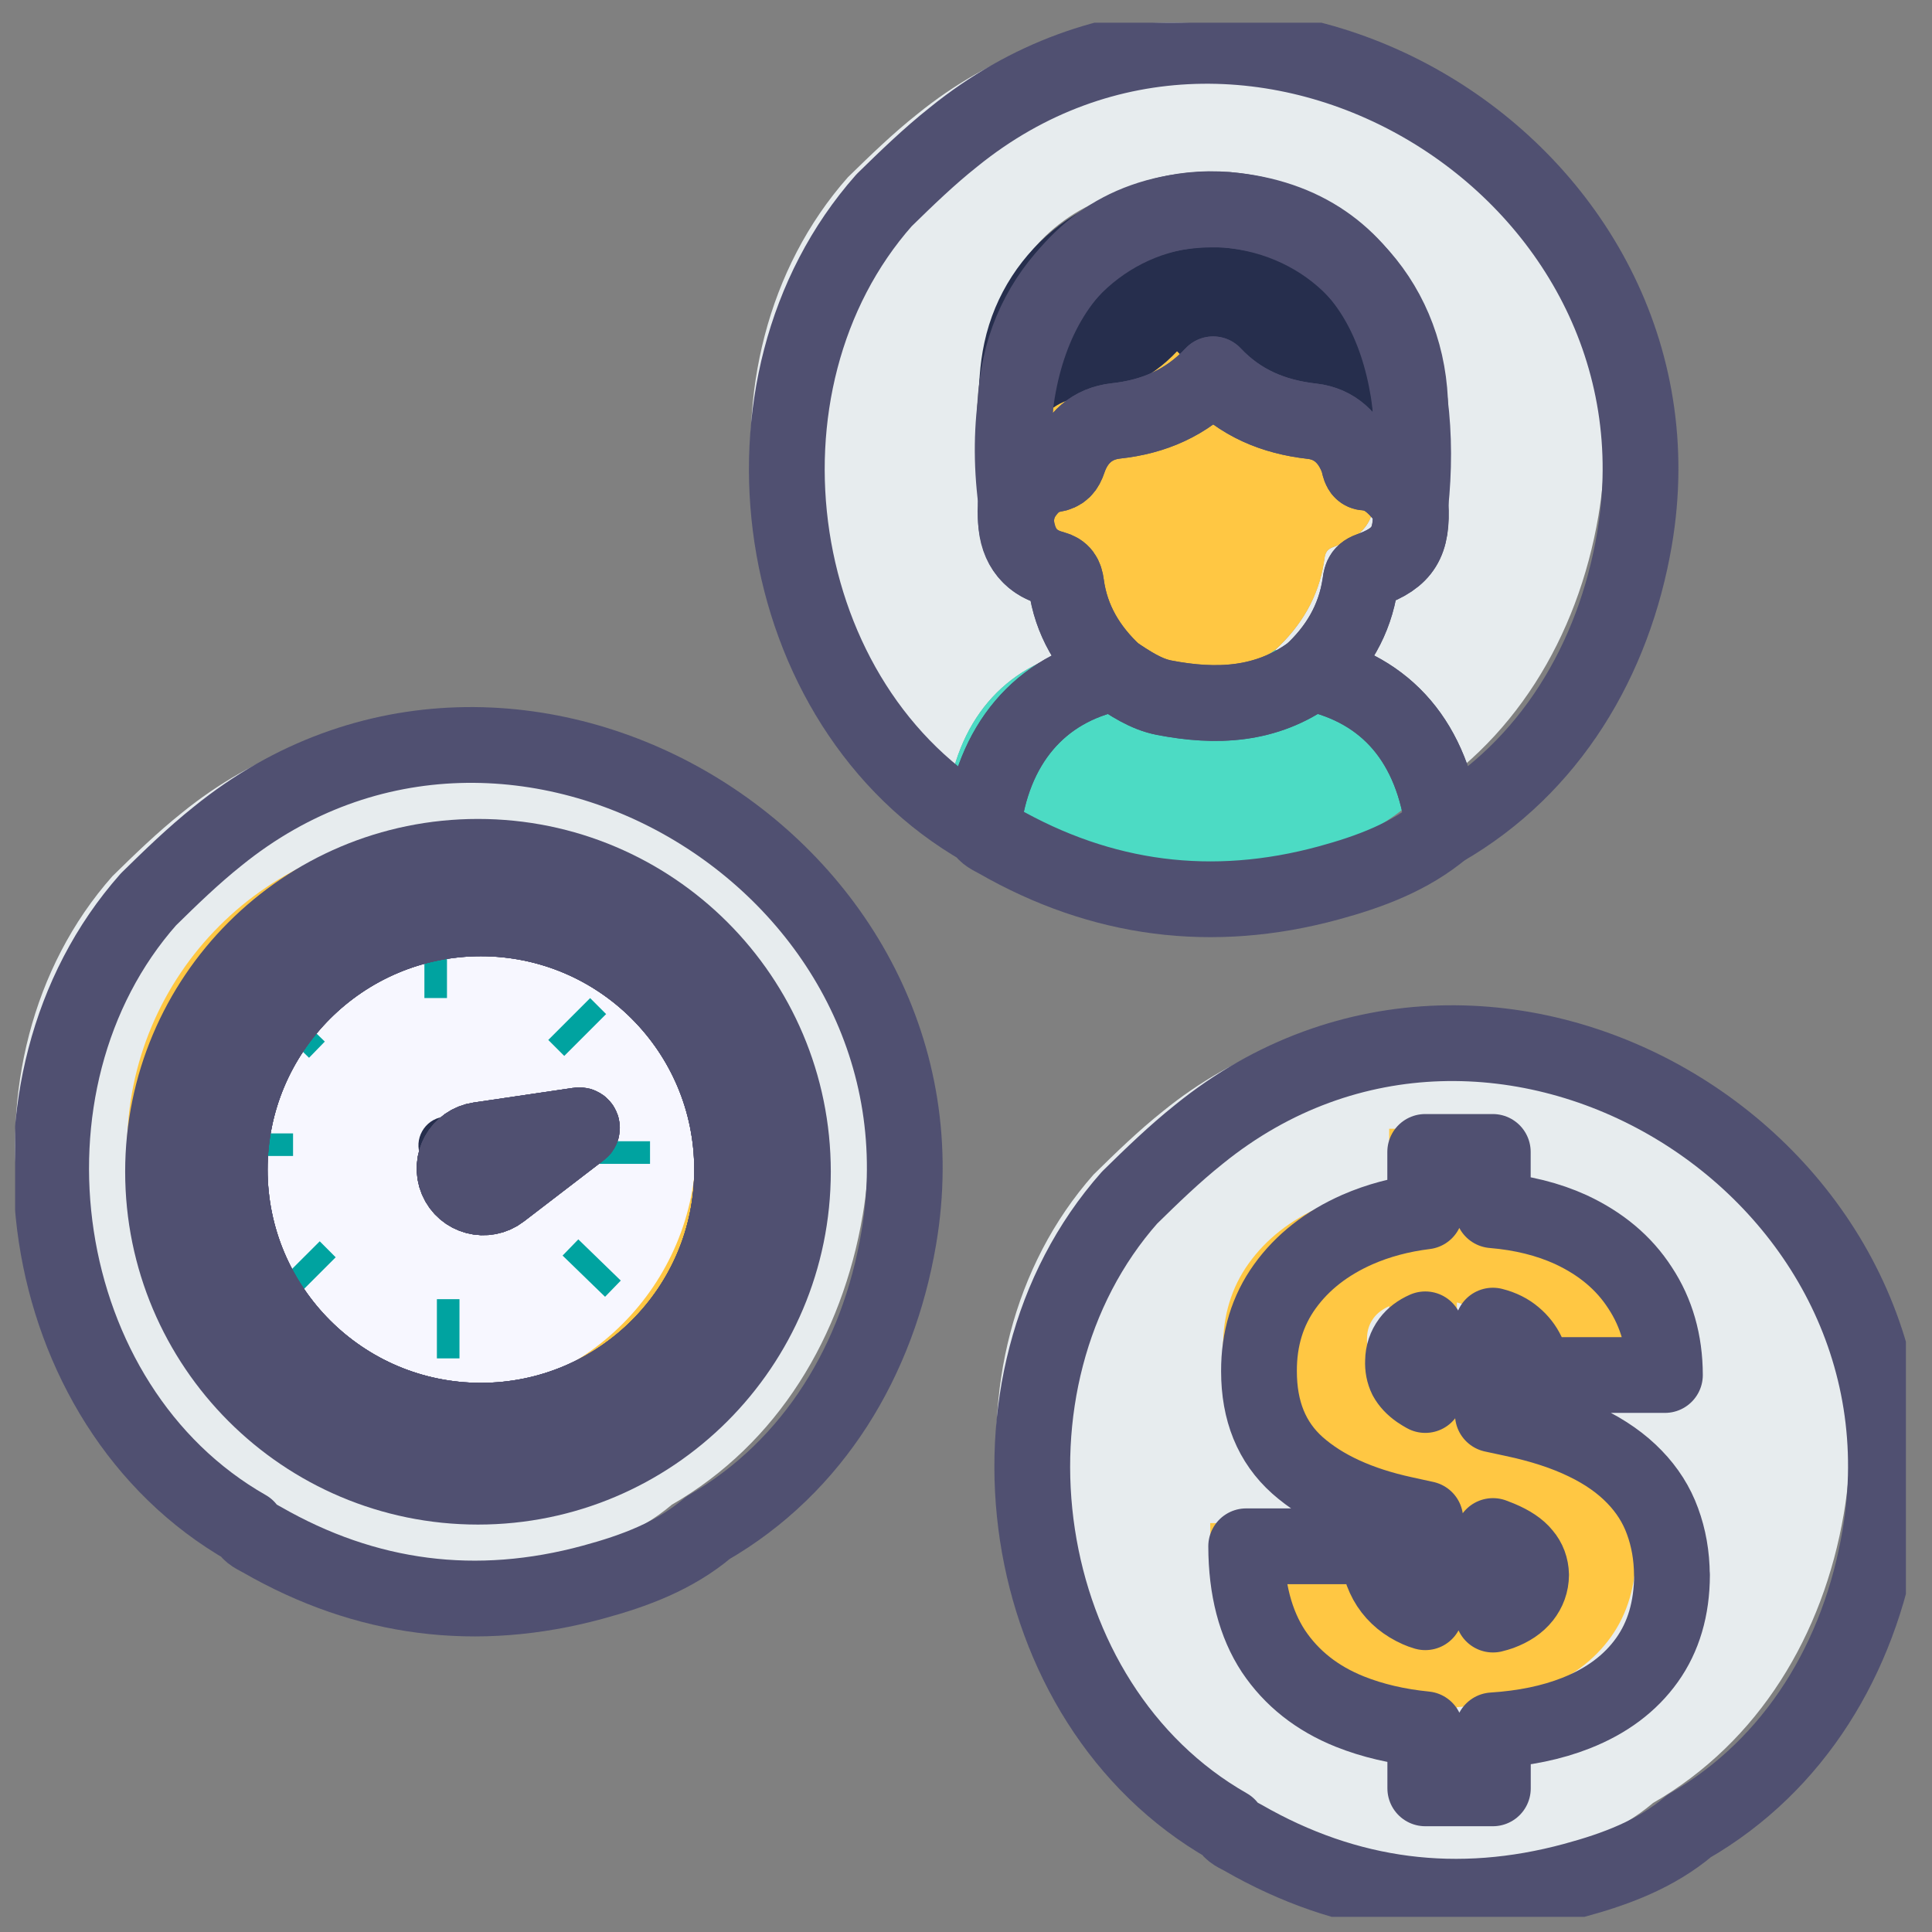 <?xml version="1.0" encoding="UTF-8"?> <svg xmlns="http://www.w3.org/2000/svg" width="51" height="51" viewBox="0 0 51 51" fill="none"><rect x="0" y="0" width="51" height="51" fill="#808080" stroke="none"/><g clip-path="url(#clip0_4764_89)"><path d="M24.986 21.268C19.32 18.044 18.098 9.519 22.385 4.676C22.979 4.096 23.572 3.521 24.217 3.01C32.06 -3.351 43.865 3.819 42.193 13.625C41.647 16.817 39.962 19.647 37.153 21.268C36.871 19.005 35.668 17.592 33.657 17.158C34.35 16.521 34.805 15.757 34.949 14.817C34.973 14.666 34.967 14.522 35.196 14.439C36.091 14.12 36.339 13.697 36.28 12.709C36.658 9.112 35.593 5.281 31.434 4.929C27.017 4.706 25.367 8.704 25.865 12.586C25.801 13.385 25.968 14.189 26.852 14.399C27.095 14.466 27.164 14.599 27.193 14.82C27.318 15.762 27.782 16.524 28.471 17.16C26.496 17.568 25.239 19.051 24.989 21.268H24.986Z" fill="#E7ECEE"></path><path d="M24.986 21.268C25.236 19.051 26.493 17.568 28.468 17.16C28.878 17.429 29.288 17.712 29.778 17.807C31.149 18.071 32.473 18.02 33.655 17.155C35.668 17.589 36.868 19.003 37.151 21.266C36.267 22.011 35.204 22.403 34.115 22.698C31.054 23.532 28.13 23.156 25.372 21.572C25.228 21.489 25.061 21.431 24.981 21.263L24.986 21.268Z" fill="#4CDBC4"></path><path d="M33.66 17.155C32.475 18.02 31.155 18.071 29.784 17.807C29.291 17.711 28.884 17.429 28.474 17.16C27.787 16.524 27.324 15.76 27.196 14.82C27.166 14.599 27.095 14.466 26.855 14.399C26.157 14.208 25.859 13.71 25.865 13.007C25.902 12.882 25.939 12.754 25.976 12.626C26.176 12.275 26.437 11.985 26.85 11.915C27.089 11.875 27.183 11.761 27.257 11.545C27.457 10.949 27.885 10.568 28.508 10.499C29.507 10.39 30.369 10.022 31.075 9.269C31.791 10.03 32.667 10.392 33.684 10.507C34.28 10.573 34.688 10.959 34.895 11.534C34.941 11.657 34.938 11.851 35.09 11.862C35.668 11.902 35.958 12.325 36.285 12.706C36.344 13.694 36.096 14.117 35.202 14.437C34.975 14.516 34.978 14.663 34.954 14.815C34.81 15.754 34.355 16.518 33.663 17.155H33.66Z" fill="#FFC743"></path><path d="M36.28 12.709C35.953 12.328 35.662 11.905 35.085 11.865C34.933 11.854 34.933 11.66 34.89 11.537C34.683 10.962 34.275 10.576 33.679 10.509C32.662 10.395 31.786 10.03 31.07 9.271C30.364 10.025 29.504 10.392 28.503 10.502C27.88 10.571 27.454 10.951 27.252 11.548C27.18 11.763 27.087 11.881 26.845 11.918C26.432 11.984 26.171 12.277 25.971 12.629C25.95 12.575 25.915 12.552 25.862 12.589C25.878 11.407 25.732 10.211 25.985 9.045C26.536 6.484 28.91 4.711 31.434 4.929C34.142 5.166 36.144 7.237 36.269 9.969C36.312 10.88 36.28 11.795 36.28 12.709Z" fill="#262E4D"></path><path d="M48.673 39.953C48.13 43.148 46.442 45.976 43.636 47.594C42.752 48.342 41.693 48.734 40.598 49.029C37.536 49.86 34.616 49.487 31.858 47.901C31.714 47.818 31.546 47.762 31.466 47.597C25.801 44.37 24.581 35.848 28.868 31.005C29.459 30.424 30.052 29.849 30.697 29.335C38.538 22.975 50.345 30.148 48.673 39.953Z" fill="#E7ECEE"></path><path d="M22.773 32.078C22.23 35.273 20.542 38.1 17.736 39.719C16.852 40.467 15.793 40.858 14.698 41.154C11.637 41.984 8.716 41.612 5.958 40.025C5.814 39.943 5.646 39.886 5.566 39.721C-0.099 36.495 -1.319 27.972 2.968 23.129C3.559 22.549 4.153 21.974 4.797 21.46C12.638 15.1 24.445 22.272 22.773 32.078Z" fill="#E7ECEE"></path><path d="M11.679 37.067C15.413 37.067 18.439 34.041 18.439 30.307C18.439 26.574 15.413 23.547 11.679 23.547C7.946 23.547 4.919 26.574 4.919 30.307C4.919 34.041 7.946 37.067 11.679 37.067Z" fill="#F7F7FF"></path><path d="M11.799 24.783H11.203V26.346H11.799V24.783Z" fill="#00A3A0"></path><path d="M12.129 34.295H11.533V35.858H12.129V34.295Z" fill="#00A3A0"></path><path d="M15.578 26.347L14.473 27.452L14.895 27.874L16 26.769L15.578 26.347Z" fill="#00A3A0"></path><path d="M8.44 32.767L7.334 33.872L7.756 34.294L8.861 33.189L8.44 32.767Z" fill="#00A3A0"></path><path d="M7.452 26.406L7.037 26.834L8.158 27.923L8.574 27.495L7.452 26.406Z" fill="#00A3A0"></path><path d="M15.266 32.716L14.851 33.144L15.972 34.232L16.387 33.804L15.266 32.716Z" fill="#00A3A0"></path><path d="M17.159 30.126H15.596V30.723H17.159V30.126Z" fill="#00A3A0"></path><path d="M7.736 29.919H6.174V30.515H7.736V29.919Z" fill="#00A3A0"></path><path d="M14.331 29.093C14.4 29.082 14.44 29.173 14.384 29.216L12.27 30.837C11.876 31.14 11.301 30.989 11.107 30.531C10.912 30.073 11.203 29.556 11.695 29.482L14.331 29.093Z" fill="#262E4D"></path><path fill-rule="evenodd" clip-rule="evenodd" d="M11.666 38.633C16.256 38.633 19.978 34.911 19.978 30.321C19.978 25.731 16.256 22.009 11.666 22.009C7.076 22.009 3.354 25.731 3.354 30.321C3.354 34.911 7.076 38.633 11.666 38.633ZM11.743 36.891C15.407 36.891 18.375 33.923 18.375 30.259C18.375 26.596 15.407 23.627 11.743 23.627C8.08 23.627 5.111 26.596 5.111 30.259C5.111 33.923 8.08 36.891 11.743 36.891Z" fill="#FFC743"></path><path d="M43.184 40.962C43.181 40.448 43.096 39.977 42.936 39.543C42.779 39.109 42.531 38.721 42.196 38.374C41.86 38.026 41.429 37.719 40.899 37.464C40.372 37.206 39.736 36.998 38.993 36.841L38.458 36.726V34.381C38.689 34.439 38.876 34.535 39.025 34.663C39.318 34.908 39.48 35.249 39.515 35.685H43C42.997 34.807 42.776 34.04 42.342 33.382C41.916 32.722 41.307 32.214 40.516 31.846C39.914 31.572 39.227 31.399 38.455 31.335V29.796H36.671V31.367C36.022 31.447 35.428 31.607 34.885 31.843C34.07 32.203 33.428 32.703 32.965 33.348C32.507 33.984 32.281 34.732 32.284 35.584C32.284 36.633 32.617 37.461 33.301 38.071C33.985 38.675 34.922 39.104 36.112 39.362L36.674 39.485V41.947C36.61 41.929 36.546 41.905 36.485 41.878C36.155 41.732 35.897 41.521 35.713 41.242C35.529 40.962 35.428 40.619 35.407 40.206H31.946C31.948 41.33 32.191 42.254 32.664 42.975C33.144 43.691 33.817 44.224 34.682 44.57C35.276 44.807 35.942 44.964 36.674 45.036V46.596H38.458V45.065C39.288 45.012 40.018 44.86 40.652 44.61C41.464 44.29 42.087 43.824 42.526 43.209C42.963 42.597 43.184 41.849 43.186 40.965L43.184 40.962ZM36.674 36.212C36.613 36.178 36.551 36.143 36.498 36.106C36.349 36.002 36.24 35.885 36.171 35.757C36.107 35.627 36.078 35.48 36.086 35.318C36.088 35.121 36.147 34.945 36.261 34.791C36.357 34.663 36.493 34.559 36.674 34.479V36.21V36.212ZM39.257 41.548C39.121 41.718 38.924 41.852 38.66 41.95C38.599 41.971 38.53 41.993 38.461 42.009V39.935C38.522 39.959 38.58 39.983 38.636 40.004C38.929 40.126 39.139 40.267 39.264 40.425C39.395 40.576 39.462 40.757 39.467 40.962C39.464 41.181 39.392 41.375 39.259 41.545L39.257 41.548Z" fill="#FFC743"></path><path d="M25.939 21.878C20.274 18.654 19.052 10.129 23.338 5.286C23.932 4.705 24.525 4.13 25.17 3.619C33.013 -2.741 44.818 4.429 43.146 14.234C42.6 17.426 40.915 20.257 38.106 21.878C37.824 19.615 36.621 18.201 34.611 17.767C35.303 17.131 35.758 16.367 35.902 15.427C35.926 15.275 35.92 15.131 36.15 15.049C37.044 14.729 37.292 14.306 37.233 13.318C37.611 9.721 36.546 5.89 32.388 5.539C27.971 5.315 26.32 9.314 26.818 13.196C26.754 13.995 26.922 14.799 27.805 15.009C28.048 15.075 28.117 15.209 28.146 15.43C28.271 16.372 28.735 17.134 29.424 17.77C27.449 18.177 26.192 19.66 25.942 21.878H25.939Z" stroke="#505071" stroke-width="2" stroke-linecap="round" stroke-linejoin="round"></path><path d="M25.939 21.878C26.189 19.66 27.446 18.177 29.422 17.77C29.832 18.039 30.242 18.321 30.732 18.417C32.103 18.68 33.426 18.63 34.608 17.765C36.621 18.199 37.822 19.612 38.104 21.875C37.22 22.621 36.157 23.012 35.069 23.308C32.007 24.141 29.084 23.766 26.325 22.182C26.181 22.099 26.014 22.041 25.934 21.873L25.939 21.878Z" stroke="#505071" stroke-width="2" stroke-linecap="round" stroke-linejoin="round"></path><path d="M34.611 17.767C33.426 18.632 32.105 18.683 30.734 18.419C30.241 18.324 29.834 18.041 29.424 17.773C28.737 17.136 28.274 16.372 28.146 15.432C28.117 15.211 28.045 15.078 27.805 15.012C27.108 14.82 26.81 14.322 26.815 13.619C26.852 13.494 26.89 13.366 26.927 13.238C27.127 12.887 27.387 12.597 27.8 12.527C28.04 12.488 28.133 12.373 28.207 12.158C28.407 11.561 28.836 11.18 29.459 11.111C30.457 11.002 31.32 10.635 32.025 9.881C32.742 10.643 33.617 11.005 34.635 11.119C35.231 11.186 35.638 11.572 35.846 12.147C35.891 12.269 35.889 12.464 36.04 12.474C36.618 12.514 36.908 12.938 37.236 13.318C37.294 14.306 37.047 14.729 36.152 15.049C35.926 15.129 35.928 15.275 35.904 15.427C35.761 16.367 35.305 17.131 34.613 17.767H34.611Z" stroke="#505071" stroke-width="2" stroke-linecap="round" stroke-linejoin="round"></path><path d="M37.233 13.318C36.906 12.938 36.615 12.514 36.038 12.474C35.886 12.464 35.886 12.269 35.843 12.147C35.636 11.572 35.228 11.186 34.632 11.119C33.615 11.005 32.739 10.64 32.023 9.881C31.317 10.634 30.457 11.002 29.456 11.111C28.833 11.18 28.407 11.561 28.205 12.157C28.133 12.373 28.04 12.49 27.798 12.527C27.385 12.594 27.124 12.887 26.924 13.238C26.903 13.185 26.868 13.161 26.815 13.198C26.831 12.016 26.685 10.821 26.938 9.655C27.489 7.094 29.864 5.32 32.388 5.539C35.095 5.776 37.097 7.847 37.222 10.579C37.265 11.489 37.233 12.405 37.233 13.318Z" stroke="#505071" stroke-width="2" stroke-linecap="round" stroke-linejoin="round"></path><path d="M49.624 40.563C49.081 43.758 47.393 46.585 44.587 48.204C43.703 48.952 42.643 49.343 41.549 49.639C38.487 50.47 35.566 50.097 32.808 48.51C32.664 48.428 32.497 48.372 32.417 48.207C26.751 44.98 25.532 36.457 29.818 31.614C30.409 31.034 31.003 30.459 31.647 29.945C39.488 23.585 51.296 30.757 49.624 40.563Z" stroke="#505071" stroke-width="2" stroke-linecap="round" stroke-linejoin="round"></path><path d="M15.335 29.828L13.221 31.449C12.827 31.753 12.252 31.601 12.06 31.143C11.866 30.685 12.156 30.166 12.648 30.094L15.284 29.706C15.353 29.695 15.391 29.785 15.335 29.828Z" stroke="#505071" stroke-width="2" stroke-linecap="round" stroke-linejoin="round"></path><path d="M5.747 22.072C5.103 22.586 4.509 23.161 3.918 23.742C-0.368 28.587 0.854 37.109 6.519 40.334C6.597 40.499 6.764 40.557 6.908 40.64C9.666 42.227 12.587 42.599 15.649 41.766C16.741 41.471 17.803 41.079 18.687 40.331C21.493 38.712 23.181 35.885 23.724 32.69C25.396 22.887 13.591 15.714 5.747 22.072ZM12.694 37.504C9.033 37.504 6.064 34.535 6.064 30.874C6.064 27.213 9.033 24.242 12.694 24.242C16.354 24.242 19.326 27.211 19.326 30.874C19.326 34.538 16.357 37.504 12.694 37.504Z" stroke="#505071" stroke-width="2" stroke-linecap="round" stroke-linejoin="round"></path><path d="M15.335 29.828L13.221 31.449C12.827 31.753 12.252 31.601 12.06 31.143C11.866 30.685 12.156 30.166 12.648 30.094L15.284 29.706C15.353 29.695 15.391 29.785 15.335 29.828Z" stroke="#505071" stroke-width="2" stroke-linecap="round" stroke-linejoin="round"></path><path d="M12.63 24.157C8.897 24.157 5.87 27.184 5.87 30.917C5.87 34.65 8.897 37.679 12.63 37.679C16.362 37.679 19.392 34.652 19.392 30.917C19.392 27.181 16.365 24.157 12.63 24.157ZM12.694 37.504C9.033 37.504 6.064 34.535 6.064 30.874C6.064 27.213 9.033 24.242 12.694 24.242C16.354 24.242 19.326 27.211 19.326 30.874C19.326 34.538 16.357 37.504 12.694 37.504Z" stroke="#505071" stroke-width="2" stroke-linecap="round" stroke-linejoin="round"></path><path d="M15.335 29.828L13.221 31.449C12.827 31.753 12.252 31.601 12.06 31.143C11.866 30.685 12.156 30.166 12.648 30.094L15.284 29.706C15.353 29.695 15.391 29.785 15.335 29.828Z" stroke="#505071" stroke-width="2" stroke-linecap="round" stroke-linejoin="round"></path><path fill-rule="evenodd" clip-rule="evenodd" d="M12.617 22.618C8.026 22.618 4.304 26.34 4.304 30.93C4.304 35.52 8.026 39.245 12.617 39.245C17.206 39.245 20.931 35.523 20.931 30.93C20.931 26.337 17.209 22.618 12.617 22.618ZM12.694 37.504C9.033 37.504 6.064 34.535 6.064 30.874C6.064 27.213 9.033 24.242 12.694 24.242C16.355 24.242 19.326 27.211 19.326 30.874C19.326 34.538 16.357 37.504 12.694 37.504Z" stroke="#505071" stroke-width="2" stroke-linecap="round" stroke-linejoin="round"></path><path fill-rule="evenodd" clip-rule="evenodd" d="M12.694 24.242C9.033 24.242 6.064 27.211 6.064 30.874C6.064 34.538 9.033 37.504 12.694 37.504C16.354 37.504 19.326 34.535 19.326 30.874C19.326 27.213 16.357 24.242 12.694 24.242ZM15.335 29.828L13.221 31.449C12.827 31.753 12.252 31.601 12.06 31.143C11.866 30.685 12.156 30.166 12.648 30.094L15.284 29.705C15.353 29.695 15.391 29.785 15.335 29.828Z" stroke="#505071" stroke-width="2" stroke-linecap="round" stroke-linejoin="round"></path><path d="M44.134 41.574C44.131 41.06 44.046 40.589 43.886 40.155C43.729 39.721 43.482 39.333 43.146 38.986C42.811 38.638 42.38 38.331 41.85 38.076C41.322 37.818 40.686 37.61 39.943 37.453L39.408 37.338V34.993C39.64 35.051 39.826 35.147 39.975 35.275C40.268 35.52 40.431 35.861 40.465 36.297H43.95C43.948 35.419 43.727 34.652 43.293 33.995C42.867 33.334 42.257 32.826 41.466 32.458C40.865 32.184 40.178 32.011 39.406 31.947V30.408H37.622V31.979C36.972 32.059 36.378 32.219 35.835 32.456C35.021 32.815 34.379 33.316 33.916 33.96C33.458 34.596 33.231 35.344 33.234 36.196C33.234 37.245 33.567 38.073 34.251 38.683C34.935 39.287 35.873 39.716 37.063 39.974L37.624 40.097V42.559C37.56 42.541 37.497 42.517 37.435 42.49C37.105 42.344 36.847 42.133 36.663 41.854C36.48 41.574 36.378 41.231 36.357 40.818H32.896C32.899 41.942 33.141 42.866 33.615 43.587C34.094 44.303 34.768 44.836 35.633 45.182C36.227 45.419 36.892 45.576 37.624 45.648V47.208H39.408V45.677C40.239 45.624 40.968 45.472 41.602 45.222C42.414 44.902 43.037 44.436 43.476 43.821C43.913 43.209 44.134 42.461 44.137 41.577L44.134 41.574ZM37.624 36.825C37.563 36.79 37.502 36.755 37.449 36.718C37.3 36.614 37.191 36.497 37.121 36.369C37.057 36.239 37.028 36.092 37.036 35.93C37.039 35.733 37.097 35.557 37.212 35.403C37.308 35.275 37.443 35.171 37.624 35.091V36.822V36.825ZM40.207 42.16C40.071 42.331 39.874 42.464 39.611 42.562C39.549 42.583 39.48 42.605 39.411 42.621V40.547C39.472 40.571 39.531 40.595 39.587 40.616C39.88 40.738 40.09 40.879 40.215 41.036C40.345 41.188 40.412 41.369 40.417 41.574C40.415 41.793 40.343 41.987 40.21 42.157L40.207 42.16Z" stroke="#505071" stroke-width="2" stroke-linecap="round" stroke-linejoin="round"></path></g><defs><clipPath id="clip0_4764_89"><rect width="49.912" height="50" fill="white" transform="translate(0.399 0.6)"></rect></clipPath></defs></svg> 